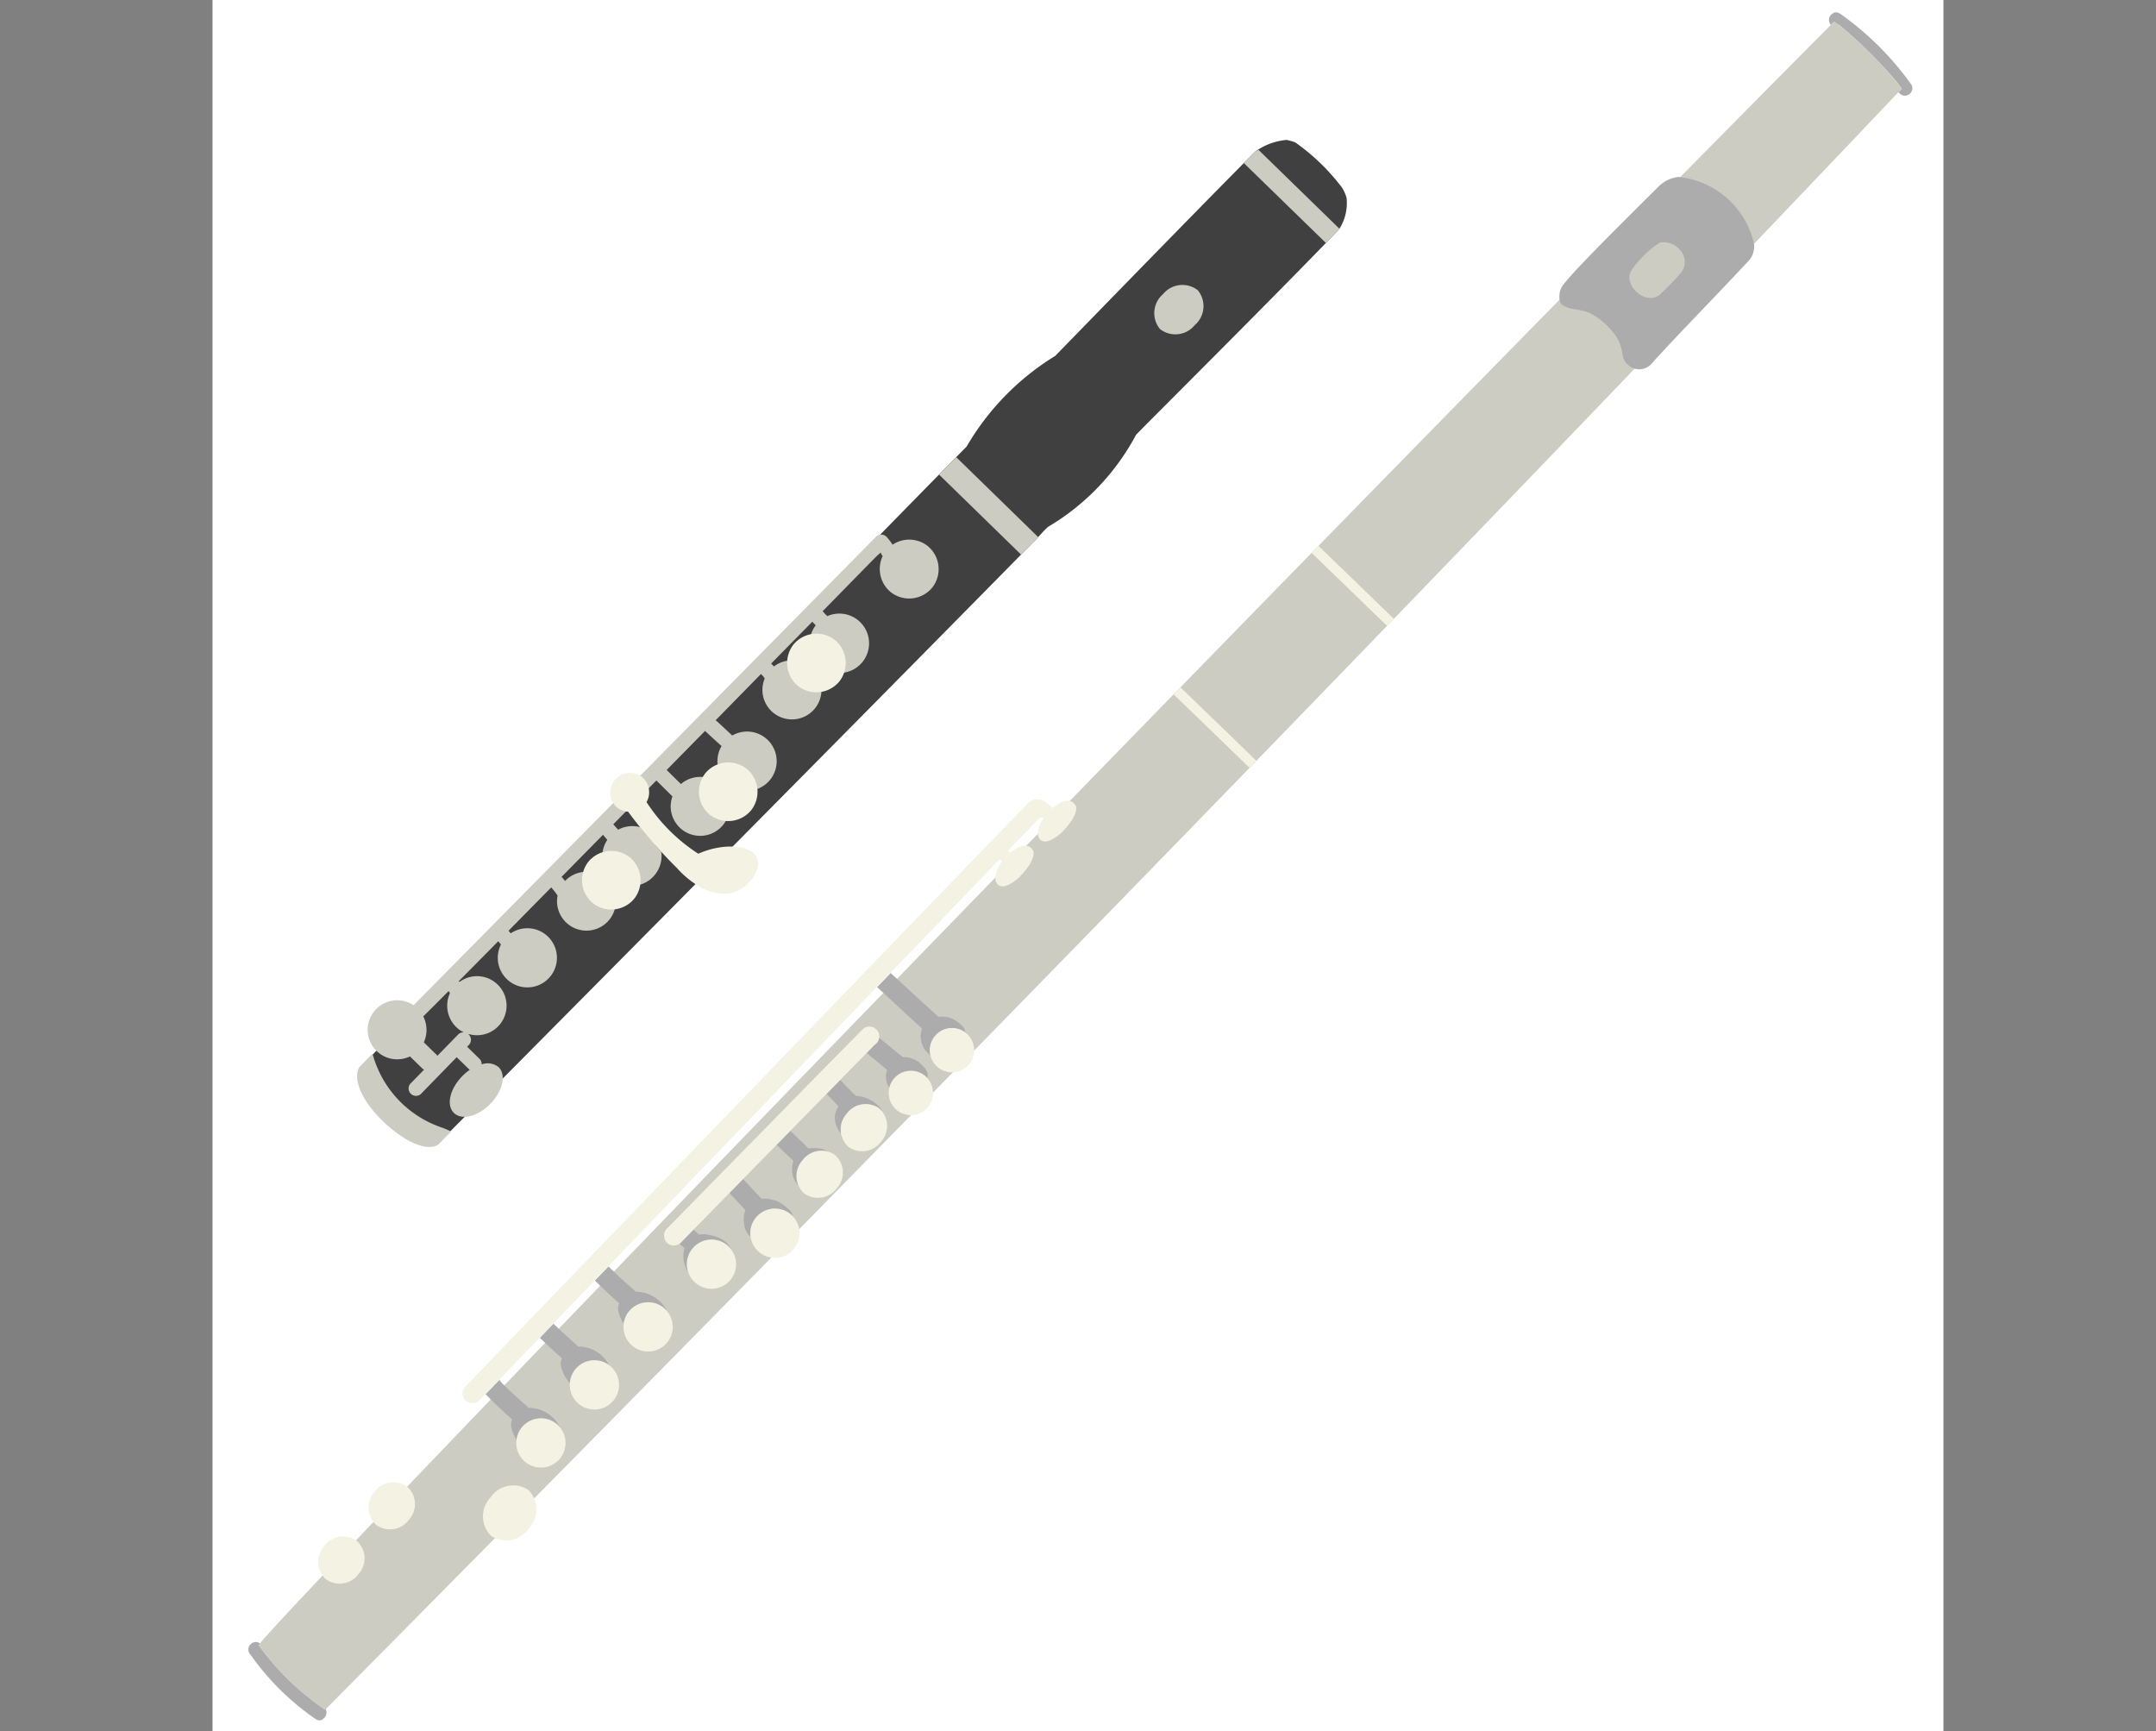 <svg xmlns="http://www.w3.org/2000/svg" xmlns:xlink="http://www.w3.org/1999/xlink" width="44.841" height="36" viewBox="0 0 44.841 36">
  <rect x="0" y="0" width="44.841" height="36" fill="#808080" stroke="none"/>
  <defs>
    <clipPath id="clip-path">
      <rect id="長方形_61" data-name="長方形 61" width="11.022" height="47.023" fill="none"/>
    </clipPath>
    <clipPath id="clip-path-2">
      <rect id="長方形_62" data-name="長方形 62" width="7.159" height="27.523" transform="translate(0 0)" fill="none"/>
    </clipPath>
  </defs>
  <g id="グループ_88" data-name="グループ 88" transform="translate(-355.58 -1275)">
    <rect id="長方形_17" data-name="長方形 17" width="36" height="36" transform="translate(360 1275)" fill="#fff"/>
    <g id="グループ_45" data-name="グループ 45" transform="matrix(0.574, 0.819, -0.819, 0.574, 394.099, 1275)">
      <g id="グループ_44" data-name="グループ 44" clip-path="url(#clip-path)">
        <path id="パス_164" data-name="パス 164" d="M1.949,0c-.045,0-.09,0-.134,0l.019,0A10,10,0,0,0,.13.3L0,.352c2.694,15.069,8.641,45.9,8.842,46.2a5.552,5.552,0,0,0,1.894-.356C7.96,30.83,5.058,15.332,1.949,0" transform="translate(0.155 0.214)" fill="#cdccc3"/>
        <path id="パス_165" data-name="パス 165" d="M2,0l0,.02A5.551,5.551,0,0,1,.113.377.239.239,0,0,1,.1.333.146.146,0,0,0,0,.5.151.151,0,0,0,.171.63,5.423,5.423,0,0,0,2.024.3c.11-.038.125-.092.109-.175A.153.153,0,0,0,2,0" transform="translate(8.884 46.391)" fill="#adacac"/>
        <path id="パス_166" data-name="パス 166" d="M.285.512a9.951,9.951,0,0,1,1.686-.3h0l.019,0-.018,0c.044,0,.089,0,.134,0l.019.1L2.164.3l.015,0A.152.152,0,0,0,2.285.127.153.153,0,0,0,2.109,0,6.2,6.2,0,0,0,.125.354C.007.393-.011.448,0,.531A.152.152,0,0,0,.171.656L.155.566.285.512" transform="translate(0 0)" fill="#adacac"/>
        <path id="パス_167" data-name="パス 167" d="M0,.042.012.027.031,0,0,.042" transform="translate(8.194 39.271)" fill="#adacac"/>
        <path id="パス_168" data-name="パス 168" d="M1.433.026a.53.53,0,0,1,.1-.017.722.722,0,0,0-.677.26C.843.282.832.3.823.309.657.344.391.416.054.474A.152.152,0,0,0,0,.475C.034.649.061.786.079.88.261.853.526.8.827.727c.043.1.219.164.4.169A.507.507,0,0,1,1.081.659.512.512,0,0,1,1.433.026" transform="translate(7.353 39.029)" fill="#adacac"/>
        <path id="パス_169" data-name="パス 169" d="M.691.726c.053.127.306.19.525.163A.51.51,0,0,1,1.374.006.719.719,0,0,0,.716.268L.687.309C.535.34.3.4,0,.459l.078.4C.246.827.458.783.691.726" transform="translate(7.041 37.453)" fill="#adacac"/>
        <path id="パス_170" data-name="パス 170" d="M0,.042.012.027.031,0,0,.042" transform="translate(7.745 37.694)" fill="#adacac"/>
        <path id="パス_171" data-name="パス 171" d="M0,.042.012.027.031,0,0,.042" transform="translate(7.493 36.062)" fill="#adacac"/>
        <path id="パス_172" data-name="パス 172" d="M.757.727c.043.1.219.164.4.169A.507.507,0,0,1,1.01.659.512.512,0,0,1,1.363.026a.535.535,0,0,1,.1-.017.722.722,0,0,0-.677.26L.753.309C.59.343.329.413,0,.471l.078.4C.255.84.492.791.757.727" transform="translate(6.723 35.82)" fill="#adacac"/>
        <path id="パス_173" data-name="パス 173" d="M.069.826.206.79.223.811C.236.825.25.837.264.85A.558.558,0,0,0,.395.944.587.587,0,0,0,.551,1a.586.586,0,0,0,.141.018A.511.511,0,0,1,.668.029.5.5,0,0,1,.813.012a.494.494,0,0,0-.32.041A.24.24,0,0,0,.442.077,1.3,1.3,0,0,0,.226.265.405.405,0,0,0,.155.38C.1.392.052.406,0,.42.04.633.063.76.064.765A.369.369,0,0,1,.069.826" transform="translate(7.11 33.988)" fill="#adacac"/>
        <path id="パス_174" data-name="パス 174" d="M.476.769.558.759A.555.555,0,0,0,.783.948.421.421,0,0,0,.989,1,.547.547,0,0,0,1.077.988a.511.511,0,0,1,.087-.95A.477.477,0,0,1,1.231.027a.214.214,0,0,0-.157-.02l-.1.026A.643.643,0,0,0,.9.057C.869.072.833.086.8.1A.415.415,0,0,0,.733.153.956.956,0,0,0,.644.229.642.642,0,0,0,.56.344L.5.358C.457.362.04.421,0,.426l.074.4C.207.808.458.772.476.769" transform="translate(6.84 32.529)" fill="#adacac"/>
        <path id="パス_175" data-name="パス 175" d="M.389.728C.424.722.457.712.492.706L.553.7l.031.04a.5.5,0,0,0,.127.1A.437.437,0,0,0,.926.911a.608.608,0,0,0,.1-.005A.518.518,0,0,1,.648.537.514.514,0,0,1,.8,0a.561.561,0,0,0-.07.036A.54.54,0,0,0,.572.2.517.517,0,0,0,.519.289L.474.3C.436.3.107.372.031.385L0,.389l.074.4C.2.768.359.735.389.728" transform="translate(6.584 31.186)" fill="#adacac"/>
        <path id="パス_176" data-name="パス 176" d="M.131.741.26.722l-.034,0L.321.712.431.7A.808.808,0,0,0,.466.771.39.39,0,0,0,.608.912.476.476,0,0,0,.819.977a.385.385,0,0,0,.1,0A.532.532,0,0,1,.652.645a.489.489,0,0,1,.3-.619A.437.437,0,0,1,1.046.011.233.233,0,0,0,.924.006C.887.014.849.021.813.031L.782.041a.759.759,0,0,0-.144.07A.593.593,0,0,0,.468.266C.421.28.373.293.325.3S.235.315.19.322L.12.333.048.343h0A.311.311,0,0,0,0,.351l.074.4L.131.741" transform="translate(6.313 29.768)" fill="#adacac"/>
        <path id="パス_177" data-name="パス 177" d="M1.2.09A.442.442,0,0,1,1.263.079.188.188,0,0,0,1.1,0a1.026,1.026,0,0,0-.2.03A.442.442,0,0,0,.756.1.455.455,0,0,0,.618.247l0,0H.607C.491.281.375.313.26.345L.107.389C.071.4.036.406,0,.415A.2.2,0,0,1,.068.564V.573S.085.66.112.809C.146.8.18.794.213.785L.365.741Q.506.7.648.666A.4.4,0,0,0,.756.772.477.477,0,0,0,.9.833.514.514,0,0,0,.988.845.458.458,0,0,1,1.2.09" transform="translate(6.056 28.536)" fill="#adacac"/>
        <path id="パス_178" data-name="パス 178" d="M1.323.719A.454.454,0,0,0,1.36.768a.42.42,0,0,0,.134.1A.521.521,0,0,0,1.7.924a.587.587,0,0,0,.12-.015L1.883.895A.459.459,0,0,1,1.905.031.219.219,0,0,0,1.741.006L1.656.028a.647.647,0,0,0-.118.045.555.555,0,0,0-.131.1A.426.426,0,0,0,1.319.3C1.129.345.046.581.027.586L0,.589l.079.4C.165.973.991.793,1.323.719" transform="translate(5.094 27.393)" fill="#adacac"/>
        <path id="パス_179" data-name="パス 179" d="M2.1.119a1.8,1.8,0,0,0-2.012.5.691.691,0,0,0-.076.446C.221,2.279.44,3.55.554,3.887c.051.15.235.279.336.235.285-.121.257-.393.88-.511.589-.111.649.174.9.113A.34.34,0,0,0,2.945,3.3a.053.053,0,0,1,0,.007c-.2-.891-.371-1.84-.583-2.836A.447.447,0,0,0,2.1.119M1.863,2.292c.083.408-.542.556-.711.3h0a.127.127,0,0,1-.033-.053h0a2.045,2.045,0,0,1-.135-.823.444.444,0,0,1,.36-.248.358.358,0,0,1,.4.237,4.618,4.618,0,0,1,.116.589M2.85,3.557h0l0-.006.015,0Z" transform="translate(0.854 4.447)" fill="#adacac"/>
        <path id="パス_180" data-name="パス 180" d="M0,.206c0,.04,1.058,5.72,1.065,5.762a.2.2,0,0,0,.1.123.2.2,0,0,0,.279-.079.224.224,0,0,0,.018-.156C1.454,5.825.413.225.41.213S.41.206.41.2A.207.207,0,0,0,.2,0,.211.211,0,0,0,.15.008a.208.208,0,0,0-.15.2" transform="translate(5.715 28.897)" fill="#f3f2e3"/>
        <path id="パス_181" data-name="パス 181" d="M.39.775C.381.755.411.706.441.7c.122.318.281.31.281.31C.97,1.036.9.559.9.559.8.024.615,0,.615,0,.37-.02.361.264.376.429A.546.546,0,0,0,.1.516.273.273,0,0,0,0,.781c0,.055,3.127,16.1,3.221,16.556a.2.2,0,0,0,.376.044.216.216,0,0,0,.018-.156c-.032-.159-2.266-11.563-3-15.287l.068-.015c.124.352.294.345.294.345.248.03.18-.447.18-.447-.1-.535-.287-.558-.287-.558-.237-.02-.253.243-.241.41l-.064.014C.458,1.115.392.779.39.775" transform="translate(3.843 22.835)" fill="#f3f2e3"/>
        <path id="パス_182" data-name="パス 182" d="M.908.383A.489.489,0,0,1,.605,1,.489.489,0,0,1,.022.635a.489.489,0,0,1,.3-.619A.489.489,0,0,1,.908.383" transform="translate(8.07 43.837)" fill="#f3f2e3"/>
        <path id="パス_183" data-name="パス 183" d="M.909.383A.489.489,0,0,1,.605,1,.489.489,0,0,1,.022.635a.489.489,0,0,1,.3-.619A.489.489,0,0,1,.909.383" transform="translate(7.747 42.331)" fill="#f3f2e3"/>
        <path id="パス_184" data-name="パス 184" d="M1.013.468A.57.57,0,0,1,.689,1.2.57.57,0,0,1,.028.748.571.571,0,0,1,.352.017a.571.571,0,0,1,.661.451" transform="translate(9.22 40.306)" fill="#f3f2e3"/>
        <path id="パス_185" data-name="パス 185" d="M1,.372A.512.512,0,1,1,.372.02.512.512,0,0,1,1,.372" transform="translate(8.414 39.035)" fill="#f3f2e3"/>
        <path id="パス_186" data-name="パス 186" d="M1,.372A.512.512,0,1,1,.372.02.512.512,0,0,1,1,.372" transform="translate(8.064 37.431)" fill="#f3f2e3"/>
        <path id="パス_187" data-name="パス 187" d="M1.005.372A.512.512,0,1,1,.372.02a.512.512,0,0,1,.633.352" transform="translate(7.713 35.826)" fill="#f3f2e3"/>
        <path id="パス_188" data-name="パス 188" d="M1,.372A.512.512,0,1,1,.372.02.512.512,0,0,1,1,.372" transform="translate(7.406 33.997)" fill="#f3f2e3"/>
        <path id="パス_189" data-name="パス 189" d="M1.005.372A.512.512,0,1,1,.372.02a.512.512,0,0,1,.633.352" transform="translate(7.632 32.548)" fill="#f3f2e3"/>
        <path id="パス_190" data-name="パス 190" d="M.908.383A.489.489,0,0,1,.605,1,.489.489,0,0,1,.022.635a.489.489,0,0,1,.3-.619A.489.489,0,0,1,.908.383" transform="translate(6.944 29.778)" fill="#f3f2e3"/>
        <path id="パス_191" data-name="パス 191" d="M.9.335A.461.461,0,1,1,.335.018.461.461,0,0,1,.9.335" transform="translate(6.921 28.609)" fill="#f3f2e3"/>
        <path id="パス_192" data-name="パス 192" d="M.908.383A.489.489,0,0,1,.605,1,.489.489,0,0,1,.022.635a.489.489,0,0,1,.3-.619A.489.489,0,0,1,.908.383" transform="translate(7.21 31.087)" fill="#f3f2e3"/>
        <path id="パス_193" data-name="パス 193" d="M.9.335A.461.461,0,1,1,.335.018.462.462,0,0,1,.9.335" transform="translate(6.683 27.398)" fill="#f3f2e3"/>
        <path id="パス_194" data-name="パス 194" d="M.038.617,2.195.2C2.182.134,2.169.067,2.156,0L0,.416Z" transform="translate(3.688 19.223)" fill="#f3f2e3"/>
        <path id="パス_195" data-name="パス 195" d="M0,.413q.019.1.038.2L2.179.2,2.14,0Z" transform="translate(2.927 15.188)" fill="#f3f2e3"/>
      </g>
    </g>
    <g id="グループ_47" data-name="グループ 47" transform="translate(386.905 1208)">
      <g id="グループ_46" data-name="グループ 46" transform="matrix(0.574, 0.819, -0.819, 0.574, -4.36, 69.551)" clip-path="url(#clip-path-2)">
        <path id="パス_196" data-name="パス 196" d="M3.918,9.041A4.89,4.89,0,0,0,3.4,6.458C3.389,6.436,2.633,2.08,2.322.543a1,1,0,0,0-.447-.5A.934.934,0,0,0,1.658,0,4.366,4.366,0,0,0,.343.249C.307.264.312.256.18.368A1.3,1.3,0,0,0,0,1.052c.341,1.889.724,3.9,1.092,5.842a5.378,5.378,0,0,0,.486,2.589c.466,2.561,3.326,17.729,3.338,17.75.329.586,2.222.124,2.224-.42,0-.022-2.118-11.8-3.141-17.339.007-.018-.079-.323-.082-.434" transform="translate(0 0)" fill="#404041"/>
        <path id="パス_197" data-name="パス 197" d="M2.254,0a.019.019,0,0,0-.017,0c-.04.023-.083.05-.13.079A2.233,2.233,0,0,1,.025.409a.019.019,0,0,0-.018,0A.019.019,0,0,0,0,.43S.063.775.069.794h0c.165.293.7.328,1.191.235.062-.012.124-.025.183-.041.652-.17.883-.442.884-.624,0,0,0,0-.015-.082S2.275.075,2.264.015A.018.018,0,0,0,2.254,0" transform="translate(4.831 26.448)" fill="#cdccc3"/>
        <path id="パス_198" data-name="パス 198" d="M2.341,0,0,.442q.04.221.093.5L2.435.5,2.366.129A.785.785,0,0,0,2.341,0" transform="translate(1.634 9.345)" fill="#cdccc3"/>
        <path id="パス_199" data-name="パス 199" d="M2.322.007,2.317,0,.008.437C.006.463,0,.489,0,.516L.06.844,2.4.4C2.372.256,2.346.124,2.322.007" transform="translate(0 0.535)" fill="#cdccc3"/>
        <path id="パス_200" data-name="パス 200" d="M4.529,13.55a.361.361,0,0,0-.252.257.152.152,0,0,0-.122-.03l-.352.066-.009-.05a.154.154,0,0,0-.18-.123l-.015,0a.614.614,0,1,0-.99-.472.13.13,0,0,0-.021.011c-.059-.329-.13-.719-.21-1.155l.088-.007a.615.615,0,1,0-.073-.3l-.071.006c-.071-.388-.148-.805-.228-1.244a1.791,1.791,0,0,1,.214-.011.612.612,0,1,0-.158-.3c-.038,0-.075.005-.112.01L1.816,9l.138-.013a.614.614,0,0,0,1.158-.407A.613.613,0,0,0,2.8,8.211l-.084.011-.087.007-.054,0a4.3,4.3,0,0,1-.438.04.627.627,0,0,0-.227.412L1.76,8.7,1.528,7.443l.463-.084a.613.613,0,1,0-.109-.292l-.41.075L1.265,6.021c.012,0,.25-.051.455-.1a.616.616,0,1,0-.052-.306c-.2.04-.429.089-.458.1h0L.963,4.389c.025,0,.049-.008.073-.009l.048,0a.614.614,0,1,0-.094-.3l-.083.012L.686,2.893l.088-.014.014,0a.618.618,0,1,0-.018-.309l-.063.012L.63,2.591c-.18-.973-.3-1.6-.3-1.63S.326.921.324.9A.145.145,0,0,0,.408.91a.622.622,0,0,0,.709.294A.62.62,0,0,0,1.536.443.621.621,0,0,0,.774.024.622.622,0,0,0,.332.607,1.088,1.088,0,0,0,.109.618L.1.622A.155.155,0,0,0,0,.8C.01.844,2.236,13.032,2.457,14.26a.614.614,0,1,0,.829.672l.345-.065a.194.194,0,0,0,.049-.017l.077.41a.154.154,0,0,0,.3-.057l-.2-1.057.352-.067.019-.006a1.054,1.054,0,0,0,.019.207c.068.361.3.62.526.578s.347-.369.279-.73-.3-.62-.526-.578m-.974.914-.34.064a.625.625,0,0,0-.449-.3c-.022-.133-.066-.387-.129-.735a.144.144,0,0,0,.05,0,.622.622,0,0,0,.706.289.592.592,0,0,0,.13-.056.153.153,0,0,0-.032.124l.115.611a.2.2,0,0,0-.052,0" transform="translate(2.033 11.309)" fill="#cdccc3"/>
        <path id="パス_201" data-name="パス 201" d="M.024.785A.621.621,0,0,0,.786,1.2.62.62,0,0,0,1.2.443.621.621,0,0,0,.443.024.62.62,0,0,0,.024.785" transform="translate(2.859 14.011)" fill="#f3f2e3"/>
        <path id="パス_202" data-name="パス 202" d="M.024.785A.621.621,0,0,0,.786,1.2.62.62,0,0,0,1.2.443.62.62,0,0,0,.443.024.62.62,0,0,0,.024.785" transform="translate(3.999 17.05)" fill="#f3f2e3"/>
        <path id="パス_203" data-name="パス 203" d="M.024.785A.621.621,0,0,0,.786,1.2.62.62,0,0,0,1.2.443.621.621,0,0,0,.443.024.62.62,0,0,0,.024.785" transform="translate(4.11 20.097)" fill="#f3f2e3"/>
        <path id="パス_204" data-name="パス 204" d="M3.355.359,3.347.338c-.256-.726-.908-.169-1.066.6L2.273.958A3.614,3.614,0,0,1,.78,1.221.413.413,0,0,0,.295,1a.41.41,0,0,0,.229.787.407.407,0,0,0,.2-.137,10.256,10.256,0,0,0,1.523-.156H2.235c.523-.051,1.333-.367,1.12-1.132" transform="translate(3.031 17.956)" fill="#f3f2e3"/>
        <path id="パス_205" data-name="パス 205" d="M.918.475a.52.52,0,0,1-.349.639A.52.52,0,0,1,.012.646.52.52,0,0,1,.36.007.52.52,0,0,1,.918.475" transform="translate(1.315 3.674)" fill="#cdccc3"/>
      </g>
    </g>
  </g>
</svg>
